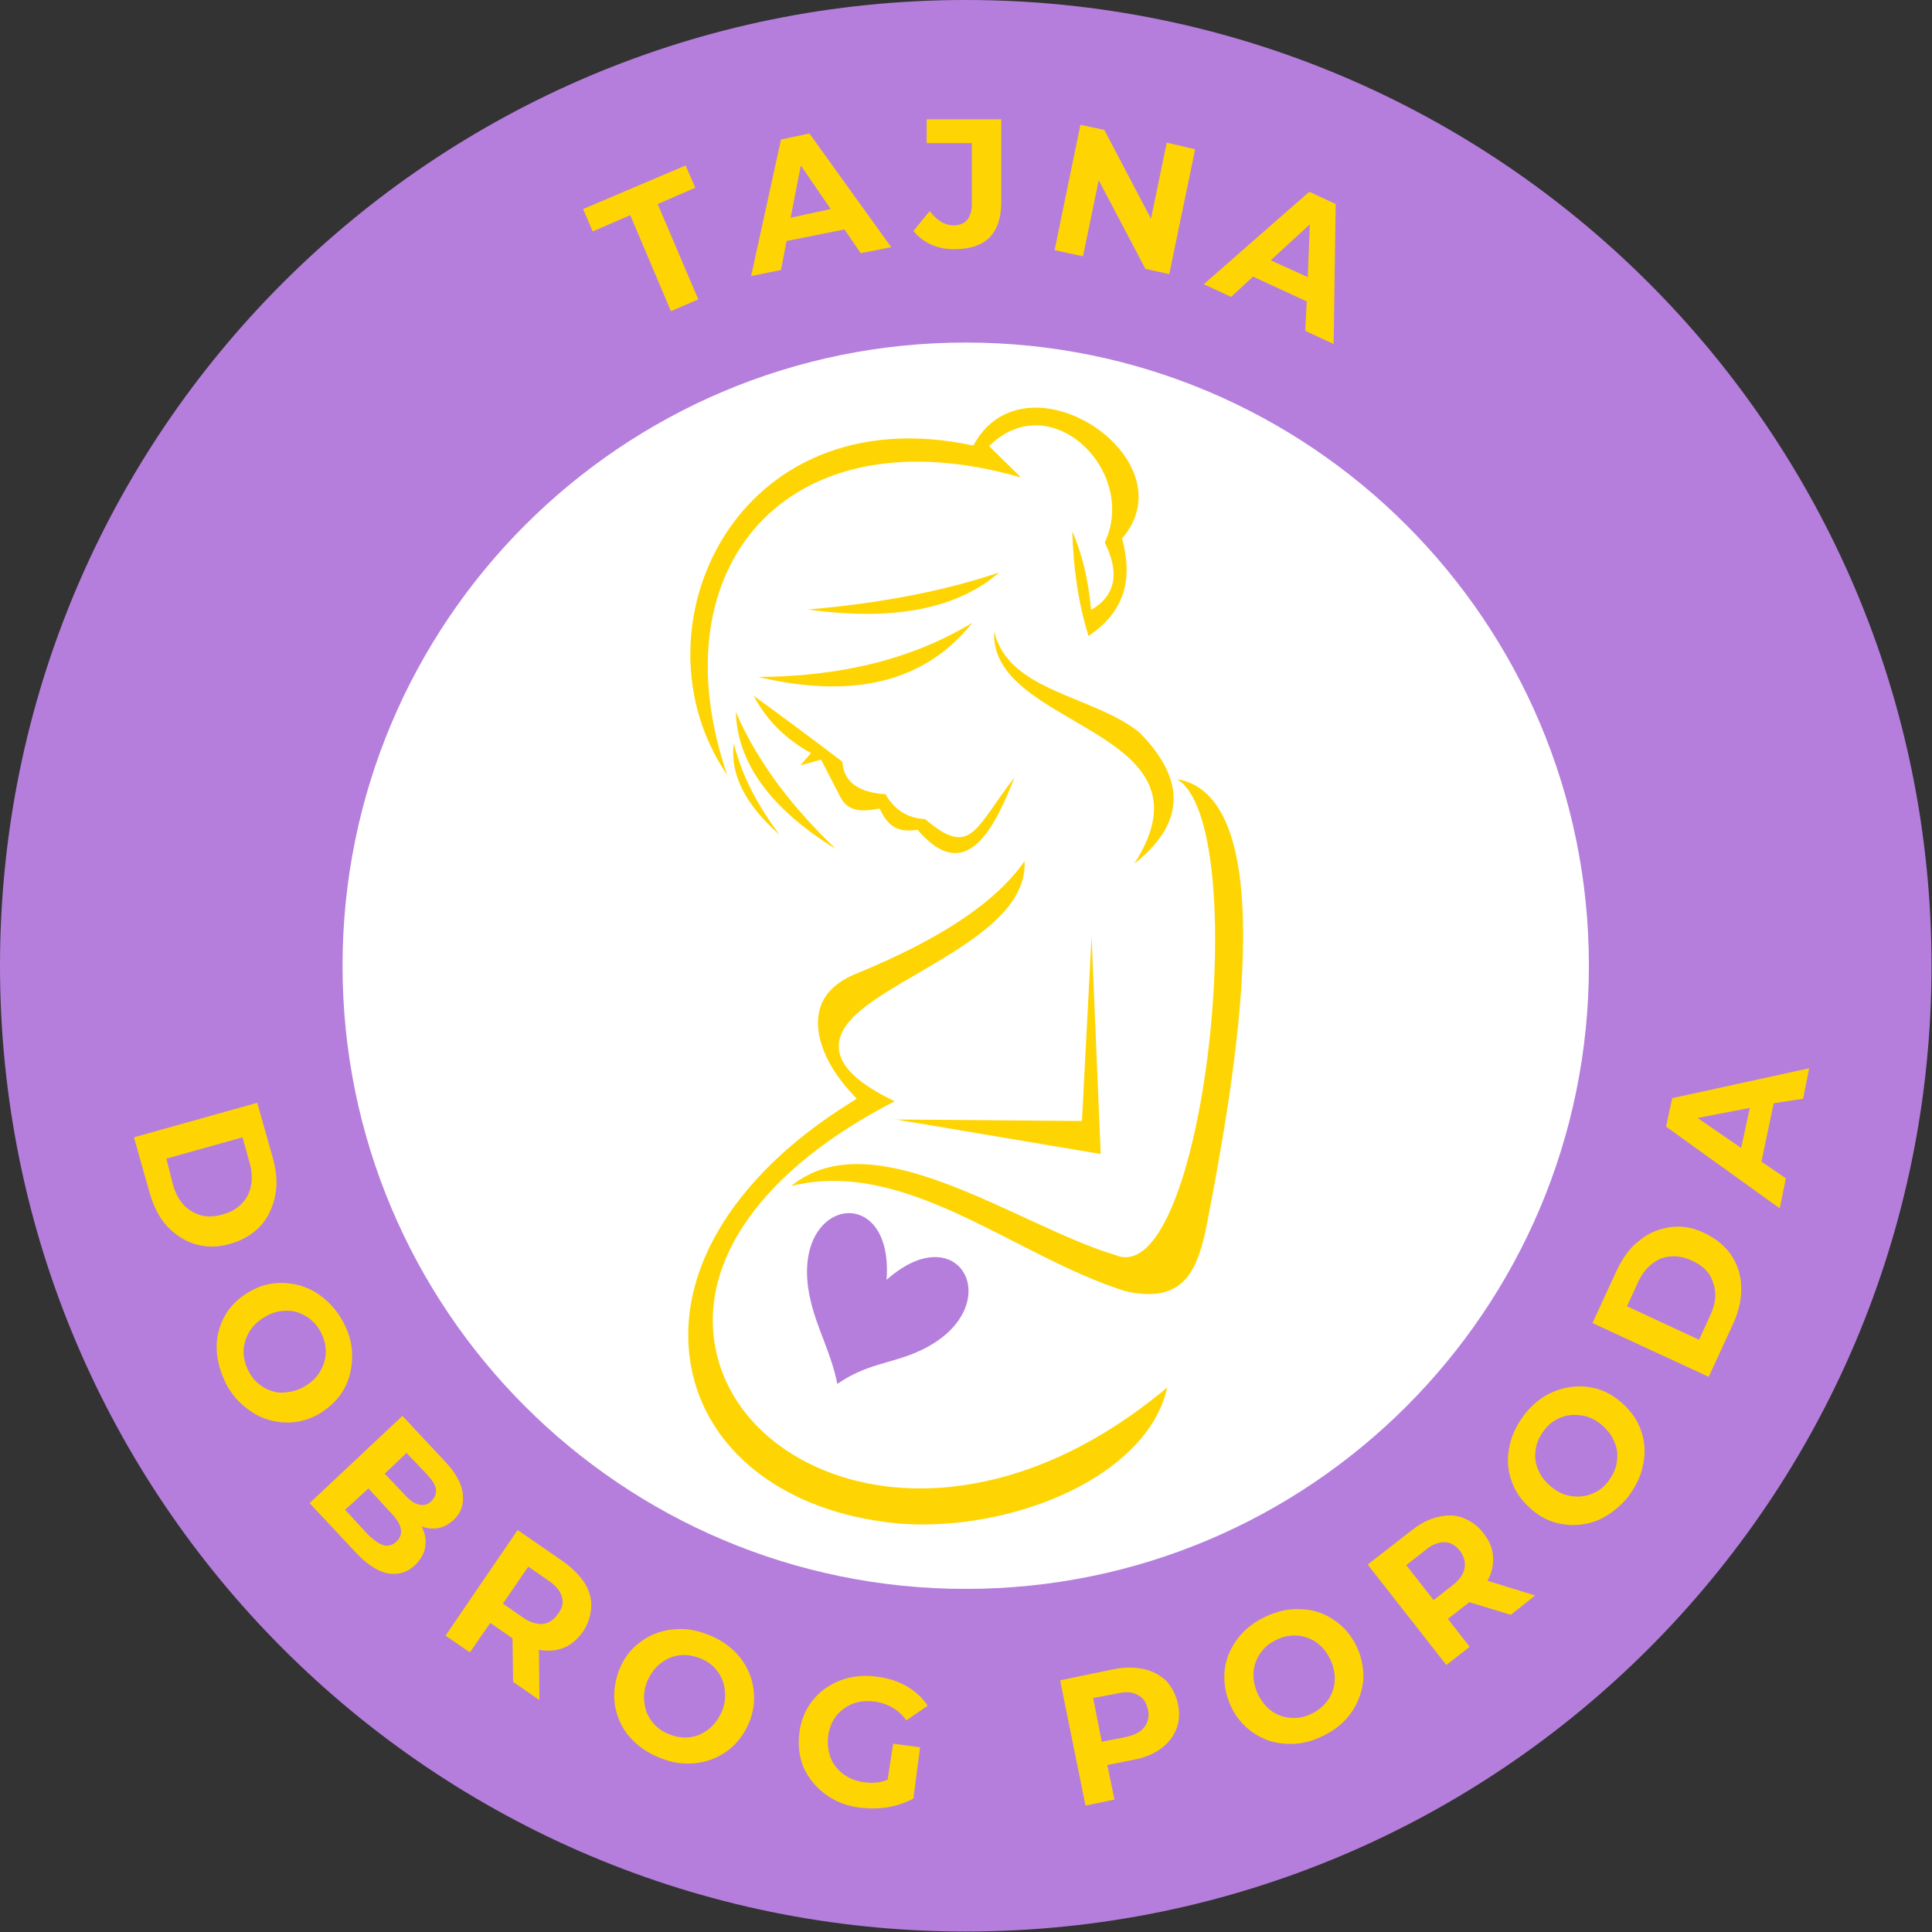<?xml version="1.0" encoding="UTF-8"?> <svg xmlns="http://www.w3.org/2000/svg" xmlns:xlink="http://www.w3.org/1999/xlink" width="80px" height="80px" viewBox="0 0 80 80" version="1.1"><rect x="0" y="0" width="80" height="80" fill="#333333" stroke="none"/><g id="surface1"><path style=" stroke:none;fill-rule:nonzero;fill:rgb(70.98%,49.412%,86.275%);fill-opacity:1;" d="M 79.98 39.988 C 79.98 62.074 62.074 79.98 39.988 79.98 C 17.902 79.98 0 62.074 0 39.988 C 0 17.902 17.902 0 39.988 0 C 62.074 0 79.98 17.902 79.98 39.988 Z M 79.98 39.988 "></path><path style=" stroke:none;fill-rule:nonzero;fill:rgb(99.608%,83.529%,1.176%);fill-opacity:1;" d="M 26.098 8.91 L 24.543 9.582 L 24.145 8.656 L 28.391 6.852 L 28.789 7.773 L 27.234 8.449 L 28.914 12.398 L 27.781 12.883 Z M 26.098 8.91 "></path><path style=" stroke:none;fill-rule:nonzero;fill:rgb(99.608%,83.529%,1.176%);fill-opacity:1;" d="M 34.969 9.5 L 32.57 9.98 L 32.34 11.18 L 31.102 11.43 L 32.34 5.777 L 33.516 5.527 L 36.902 10.234 L 35.641 10.484 Z M 34.398 8.656 L 33.16 6.852 L 32.738 9.016 Z M 34.398 8.656 "></path><path style=" stroke:none;fill-rule:nonzero;fill:rgb(99.608%,83.529%,1.176%);fill-opacity:1;" d="M 37.824 9.562 L 38.496 8.742 C 38.793 9.121 39.105 9.332 39.484 9.332 C 39.969 9.332 40.242 9.035 40.242 8.449 L 40.242 5.926 L 38.371 5.926 L 38.371 4.938 L 41.461 4.938 L 41.461 8.363 C 41.461 9.668 40.809 10.316 39.547 10.316 C 38.855 10.34 38.223 10.066 37.824 9.562 Z M 37.824 9.562 "></path><path style=" stroke:none;fill-rule:nonzero;fill:rgb(99.608%,83.529%,1.176%);fill-opacity:1;" d="M 49.488 6.18 L 48.418 11.348 L 47.43 11.137 L 45.496 7.461 L 44.844 10.613 L 43.668 10.359 L 44.738 5.168 L 45.727 5.379 L 47.66 9.059 L 48.312 5.906 Z M 49.488 6.18 "></path><path style=" stroke:none;fill-rule:nonzero;fill:rgb(99.608%,83.529%,1.176%);fill-opacity:1;" d="M 54.109 12.48 L 51.883 11.453 L 50.98 12.293 L 49.844 11.77 L 54.215 7.941 L 55.309 8.449 L 55.223 14.246 L 54.047 13.699 Z M 54.152 11.473 L 54.238 9.289 L 52.617 10.781 Z M 54.152 11.473 "></path><path style=" stroke:none;fill-rule:nonzero;fill:rgb(100%,100%,100%);fill-opacity:1;" d="M 65.793 39.988 C 65.793 54.242 54.242 65.793 39.988 65.793 C 25.738 65.793 14.184 54.242 14.184 39.988 C 14.184 25.738 25.738 14.184 39.988 14.184 C 54.242 14.184 65.793 25.738 65.793 39.988 Z M 65.793 39.988 "></path><path style=" stroke:none;fill-rule:nonzero;fill:rgb(99.608%,83.529%,1.176%);fill-opacity:1;" d="M 10.652 45.664 L 11.305 47.977 C 11.453 48.52 11.496 49.047 11.391 49.531 C 11.285 50.012 11.094 50.434 10.781 50.77 C 10.465 51.105 10.043 51.359 9.539 51.504 C 9.035 51.652 8.551 51.652 8.113 51.527 C 7.672 51.398 7.27 51.148 6.934 50.789 C 6.598 50.434 6.367 49.973 6.199 49.402 L 5.547 47.094 Z M 7.164 49.066 C 7.312 49.57 7.566 49.949 7.941 50.16 C 8.32 50.391 8.742 50.434 9.227 50.285 C 9.707 50.16 10.043 49.887 10.254 49.508 C 10.445 49.129 10.484 48.688 10.34 48.164 L 10.043 47.094 L 6.891 47.977 Z M 7.164 49.066 "></path><path style=" stroke:none;fill-rule:nonzero;fill:rgb(99.608%,83.529%,1.176%);fill-opacity:1;" d="M 8.973 55.875 C 8.953 55.371 9.078 54.91 9.309 54.488 C 9.539 54.07 9.898 53.734 10.34 53.48 C 10.781 53.227 11.262 53.102 11.746 53.125 C 12.23 53.145 12.691 53.27 13.113 53.543 C 13.531 53.816 13.891 54.176 14.164 54.656 C 14.438 55.141 14.582 55.625 14.582 56.129 C 14.582 56.633 14.48 57.094 14.246 57.516 C 14.016 57.934 13.66 58.273 13.219 58.543 C 12.777 58.797 12.293 58.922 11.809 58.902 C 11.328 58.883 10.863 58.754 10.445 58.48 C 10.023 58.207 9.668 57.852 9.395 57.367 C 9.141 56.863 8.992 56.379 8.973 55.875 Z M 10.926 57.453 C 11.18 57.598 11.453 57.684 11.746 57.664 C 12.039 57.641 12.336 57.578 12.609 57.41 C 12.902 57.242 13.113 57.031 13.262 56.781 C 13.406 56.527 13.492 56.254 13.492 55.961 C 13.492 55.664 13.406 55.395 13.262 55.121 C 13.113 54.848 12.902 54.637 12.648 54.488 C 12.398 54.344 12.125 54.258 11.832 54.277 C 11.535 54.277 11.242 54.363 10.969 54.531 C 10.676 54.699 10.465 54.91 10.316 55.16 C 10.172 55.414 10.086 55.688 10.086 55.98 C 10.086 56.273 10.172 56.547 10.316 56.82 C 10.465 57.094 10.676 57.305 10.926 57.453 Z M 10.926 57.453 "></path><path style=" stroke:none;fill-rule:nonzero;fill:rgb(99.608%,83.529%,1.176%);fill-opacity:1;" d="M 17.609 64.051 C 17.566 64.324 17.422 64.574 17.188 64.809 C 16.852 65.121 16.477 65.227 16.035 65.145 C 15.613 65.059 15.152 64.742 14.688 64.238 L 12.82 62.242 L 16.664 58.629 L 18.43 60.52 C 18.871 60.98 19.121 61.445 19.164 61.863 C 19.207 62.285 19.102 62.641 18.785 62.938 C 18.598 63.105 18.387 63.23 18.156 63.273 C 17.926 63.316 17.695 63.293 17.461 63.211 C 17.609 63.504 17.652 63.777 17.609 64.051 Z M 15.887 63.988 C 16.074 64.031 16.242 63.988 16.41 63.84 C 16.727 63.547 16.664 63.148 16.223 62.684 L 15.258 61.633 L 14.289 62.516 L 15.258 63.566 C 15.508 63.797 15.699 63.926 15.887 63.988 Z M 16.832 60.164 L 15.93 61.023 L 16.77 61.906 C 16.98 62.137 17.168 62.266 17.359 62.305 C 17.547 62.348 17.715 62.305 17.863 62.16 C 18.008 62.012 18.07 61.863 18.051 61.676 C 18.031 61.488 17.902 61.297 17.695 61.066 Z M 16.832 60.164 "></path><path style=" stroke:none;fill-rule:nonzero;fill:rgb(99.608%,83.529%,1.176%);fill-opacity:1;" d="M 21.246 69.641 L 21.223 67.855 L 21.184 67.812 L 20.301 67.203 L 19.457 68.422 L 18.449 67.727 L 21.434 63.355 L 23.324 64.66 C 23.703 64.934 23.996 65.227 24.207 65.543 C 24.398 65.859 24.504 66.195 24.48 66.551 C 24.461 66.91 24.355 67.223 24.145 67.559 C 23.914 67.875 23.66 68.105 23.348 68.23 C 23.031 68.359 22.695 68.379 22.316 68.316 L 22.336 70.398 Z M 23.262 66.109 C 23.199 65.879 23.012 65.648 22.695 65.438 L 21.875 64.871 L 20.824 66.402 L 21.645 66.973 C 21.938 67.18 22.234 67.266 22.465 67.246 C 22.715 67.223 22.926 67.078 23.094 66.844 C 23.285 66.594 23.348 66.363 23.262 66.109 Z M 23.262 66.109 "></path><path style=" stroke:none;fill-rule:nonzero;fill:rgb(99.608%,83.529%,1.176%);fill-opacity:1;" d="M 26.078 71.93 C 25.742 71.551 25.555 71.109 25.469 70.648 C 25.387 70.164 25.449 69.684 25.617 69.199 C 25.805 68.715 26.078 68.316 26.477 68.023 C 26.855 67.727 27.297 67.539 27.801 67.477 C 28.305 67.414 28.809 67.477 29.312 67.688 C 29.82 67.875 30.238 68.168 30.574 68.547 C 30.891 68.926 31.102 69.348 31.184 69.828 C 31.27 70.312 31.227 70.797 31.039 71.277 C 30.848 71.762 30.555 72.16 30.176 72.457 C 29.797 72.75 29.355 72.938 28.852 73.004 C 28.348 73.066 27.844 73.004 27.34 72.793 C 26.836 72.602 26.414 72.309 26.078 71.93 Z M 28.602 71.93 C 28.895 71.887 29.145 71.762 29.379 71.574 C 29.609 71.383 29.777 71.133 29.902 70.84 C 30.027 70.523 30.051 70.23 30.008 69.934 C 29.965 69.641 29.859 69.387 29.672 69.156 C 29.484 68.926 29.25 68.758 28.957 68.652 C 28.664 68.547 28.367 68.504 28.094 68.547 C 27.801 68.59 27.551 68.715 27.316 68.906 C 27.086 69.094 26.918 69.348 26.793 69.641 C 26.668 69.957 26.645 70.25 26.688 70.543 C 26.73 70.84 26.836 71.09 27.023 71.32 C 27.215 71.551 27.445 71.719 27.738 71.824 C 28.012 71.93 28.305 71.973 28.602 71.93 Z M 28.602 71.93 "></path><path style=" stroke:none;fill-rule:nonzero;fill:rgb(99.608%,83.529%,1.176%);fill-opacity:1;" d="M 36.984 72.203 L 38.098 72.352 L 37.824 74.473 C 37.512 74.641 37.152 74.766 36.773 74.832 C 36.375 74.895 35.996 74.895 35.617 74.852 C 35.07 74.789 34.59 74.598 34.191 74.305 C 33.789 74.012 33.496 73.652 33.285 73.211 C 33.098 72.77 33.035 72.289 33.098 71.762 C 33.16 71.238 33.348 70.797 33.645 70.418 C 33.938 70.039 34.336 69.766 34.801 69.578 C 35.262 69.41 35.785 69.348 36.332 69.43 C 36.797 69.492 37.195 69.617 37.551 69.828 C 37.91 70.039 38.184 70.293 38.414 70.629 L 37.531 71.238 C 37.215 70.797 36.773 70.543 36.25 70.461 C 35.914 70.418 35.598 70.438 35.324 70.543 C 35.051 70.648 34.82 70.816 34.633 71.047 C 34.441 71.277 34.336 71.574 34.293 71.887 C 34.254 72.203 34.293 72.52 34.398 72.793 C 34.504 73.066 34.695 73.297 34.926 73.465 C 35.156 73.633 35.449 73.758 35.785 73.801 C 36.145 73.844 36.461 73.82 36.754 73.695 Z M 36.984 72.203 "></path><path style=" stroke:none;fill-rule:nonzero;fill:rgb(99.608%,83.529%,1.176%);fill-opacity:1;" d="M 47.367 69.113 C 47.742 69.199 48.039 69.367 48.289 69.598 C 48.52 69.852 48.688 70.164 48.773 70.543 C 48.855 70.922 48.836 71.277 48.711 71.594 C 48.586 71.91 48.375 72.184 48.059 72.414 C 47.742 72.645 47.367 72.793 46.902 72.875 L 45.852 73.086 L 46.148 74.516 L 44.949 74.766 L 43.898 69.578 L 46.148 69.113 C 46.566 69.031 46.988 69.031 47.367 69.113 Z M 47.387 71.512 C 47.535 71.32 47.598 71.07 47.535 70.797 C 47.469 70.5 47.344 70.293 47.113 70.188 C 46.902 70.059 46.609 70.039 46.25 70.125 L 45.266 70.312 L 45.621 72.121 L 46.609 71.93 C 46.965 71.848 47.238 71.719 47.387 71.512 Z M 47.387 71.512 "></path><path style=" stroke:none;fill-rule:nonzero;fill:rgb(99.608%,83.529%,1.176%);fill-opacity:1;" d="M 53.227 72.203 C 52.723 72.184 52.281 72.016 51.883 71.742 C 51.484 71.469 51.168 71.09 50.957 70.629 C 50.75 70.164 50.664 69.684 50.707 69.199 C 50.75 68.715 50.938 68.273 51.23 67.875 C 51.527 67.477 51.926 67.16 52.43 66.93 C 52.934 66.699 53.418 66.594 53.922 66.637 C 54.426 66.656 54.867 66.824 55.266 67.098 C 55.664 67.371 55.98 67.75 56.191 68.211 C 56.402 68.672 56.484 69.156 56.445 69.641 C 56.379 70.125 56.211 70.566 55.918 70.965 C 55.625 71.363 55.223 71.68 54.719 71.91 C 54.238 72.141 53.734 72.246 53.227 72.203 Z M 54.973 70.418 C 55.141 70.188 55.246 69.914 55.266 69.617 C 55.289 69.324 55.223 69.031 55.098 68.738 C 54.953 68.441 54.785 68.211 54.531 68.023 C 54.301 67.855 54.027 67.75 53.734 67.727 C 53.438 67.707 53.164 67.75 52.871 67.895 C 52.578 68.023 52.367 68.211 52.199 68.441 C 52.031 68.672 51.926 68.945 51.906 69.242 C 51.883 69.535 51.945 69.828 52.074 70.125 C 52.219 70.418 52.387 70.648 52.641 70.84 C 52.871 71.008 53.145 71.109 53.438 71.133 C 53.734 71.152 54.004 71.109 54.301 70.965 C 54.574 70.84 54.805 70.648 54.973 70.418 Z M 54.973 70.418 "></path><path style=" stroke:none;fill-rule:nonzero;fill:rgb(99.608%,83.529%,1.176%);fill-opacity:1;" d="M 62.559 66.867 L 60.836 66.34 L 60.793 66.383 L 59.953 67.035 L 60.855 68.191 L 59.891 68.945 L 56.633 64.785 L 58.441 63.379 C 58.816 63.082 59.176 62.895 59.555 62.812 C 59.934 62.727 60.27 62.727 60.582 62.852 C 60.898 62.98 61.191 63.168 61.422 63.484 C 61.676 63.797 61.801 64.113 61.824 64.449 C 61.844 64.785 61.781 65.121 61.594 65.457 L 63.566 66.066 Z M 59.805 63.859 C 59.555 63.859 59.281 63.965 59.008 64.199 L 58.23 64.809 L 59.363 66.258 L 60.141 65.648 C 60.438 65.418 60.605 65.184 60.645 64.934 C 60.688 64.68 60.625 64.449 60.457 64.219 C 60.27 63.988 60.059 63.859 59.805 63.859 Z M 59.805 63.859 "></path><path style=" stroke:none;fill-rule:nonzero;fill:rgb(99.608%,83.529%,1.176%);fill-opacity:1;" d="M 66.195 62.938 C 65.73 63.125 65.27 63.188 64.785 63.125 C 64.301 63.062 63.859 62.875 63.461 62.539 C 63.062 62.203 62.77 61.824 62.602 61.359 C 62.434 60.898 62.391 60.438 62.496 59.934 C 62.578 59.449 62.812 58.984 63.148 58.543 C 63.484 58.125 63.883 57.809 64.344 57.621 C 64.809 57.43 65.27 57.367 65.754 57.43 C 66.234 57.492 66.676 57.684 67.078 58.02 C 67.477 58.355 67.77 58.734 67.938 59.195 C 68.105 59.66 68.148 60.121 68.043 60.625 C 67.961 61.109 67.727 61.57 67.391 62.012 C 67.055 62.41 66.656 62.727 66.195 62.938 Z M 66.949 60.543 C 66.992 60.246 66.973 59.973 66.844 59.699 C 66.738 59.426 66.551 59.195 66.301 58.984 C 66.047 58.777 65.773 58.648 65.48 58.609 C 65.184 58.566 64.91 58.586 64.641 58.691 C 64.367 58.797 64.133 58.965 63.945 59.219 C 63.758 59.469 63.629 59.723 63.59 60.016 C 63.547 60.309 63.566 60.582 63.691 60.855 C 63.797 61.129 63.988 61.359 64.238 61.57 C 64.492 61.781 64.766 61.906 65.059 61.949 C 65.352 61.992 65.625 61.969 65.898 61.863 C 66.172 61.762 66.402 61.594 66.594 61.34 C 66.781 61.086 66.91 60.836 66.949 60.543 Z M 66.949 60.543 "></path><path style=" stroke:none;fill-rule:nonzero;fill:rgb(99.608%,83.529%,1.176%);fill-opacity:1;" d="M 65.941 54.785 L 66.949 52.598 C 67.203 52.074 67.496 51.652 67.895 51.359 C 68.273 51.043 68.715 50.875 69.18 50.812 C 69.641 50.75 70.125 50.832 70.586 51.062 C 71.07 51.297 71.426 51.59 71.699 51.988 C 71.953 52.387 72.098 52.828 72.098 53.312 C 72.121 53.797 71.992 54.32 71.762 54.824 L 70.754 57.012 Z M 70.816 54.469 C 71.047 53.984 71.09 53.543 70.941 53.125 C 70.816 52.703 70.523 52.41 70.059 52.199 C 69.598 51.988 69.18 51.969 68.777 52.113 C 68.379 52.281 68.062 52.598 67.832 53.082 L 67.371 54.09 L 70.355 55.477 Z M 70.816 54.469 "></path><path style=" stroke:none;fill-rule:nonzero;fill:rgb(99.608%,83.529%,1.176%);fill-opacity:1;" d="M 73.445 45.684 L 72.938 48.102 L 73.949 48.793 L 73.695 50.035 L 68.988 46.652 L 69.242 45.473 L 74.914 44.234 L 74.664 45.496 Z M 72.457 45.875 L 70.293 46.293 L 72.098 47.535 Z M 72.457 45.875 "></path><path style=" stroke:none;fill-rule:evenodd;fill:rgb(99.608%,83.529%,1.176%);fill-opacity:1;" d="M 41.168 26.141 C 41.734 28.641 45.266 28.789 47.176 30.324 C 49.234 32.402 48.961 34.191 46.965 35.766 C 50.602 30.133 40.934 30.195 41.168 26.141 Z M 41.168 26.141 "></path><path style=" stroke:none;fill-rule:evenodd;fill:rgb(99.608%,83.529%,1.176%);fill-opacity:1;" d="M 48.73 32.258 C 53.207 33.012 51.125 44.719 49.992 50.602 C 49.613 52.578 49.047 54.027 46.586 53.461 C 41.984 52.008 37.531 47.934 32.762 49.109 C 36.188 46.316 42.113 50.75 46.188 51.969 C 49.887 53.523 51.926 34.125 48.73 32.258 Z M 48.73 32.258 "></path><path style=" stroke:none;fill-rule:evenodd;fill:rgb(99.608%,83.529%,1.176%);fill-opacity:1;" d="M 45.199 38.77 L 45.578 47.785 L 37.09 46.355 L 44.801 46.418 Z M 45.199 38.77 "></path><path style=" stroke:none;fill-rule:evenodd;fill:rgb(99.608%,83.529%,1.176%);fill-opacity:1;" d="M 48.332 57.453 C 47.574 60.879 42.68 63.125 38.184 63.125 C 37.762 63.125 37.363 63.105 36.984 63.062 C 32.633 62.602 29.461 60.246 28.684 56.906 C 27.781 52.996 30.195 48.793 35.176 45.684 L 35.473 45.496 L 35.242 45.242 C 34.191 44.109 33.707 42.848 33.918 41.902 C 34.062 41.188 34.609 40.641 35.535 40.285 C 38.98 38.855 41.207 37.383 42.426 35.66 C 42.531 37.68 40.117 39.066 37.973 40.324 C 36.207 41.355 34.672 42.238 34.734 43.395 C 34.777 44.148 35.512 44.863 37.047 45.602 C 31.562 48.418 28.809 52.281 29.672 56.043 C 30.051 57.684 31.102 59.09 32.594 60.078 C 34.086 61.066 35.996 61.633 38.098 61.633 C 40.492 61.633 44.215 60.898 48.332 57.453 Z M 48.332 57.453 "></path><path style=" stroke:none;fill-rule:evenodd;fill:rgb(99.608%,83.529%,1.176%);fill-opacity:1;" d="M 34.609 35.156 C 32.906 33.516 31.438 31.711 30.469 29.484 C 30.535 31.562 31.855 33.453 34.609 35.156 Z M 34.609 35.156 "></path><path style=" stroke:none;fill-rule:evenodd;fill:rgb(99.608%,83.529%,1.176%);fill-opacity:1;" d="M 38.309 33.918 C 37.551 33.875 37.027 33.516 36.668 32.887 C 35.66 32.824 34.926 32.445 34.883 31.543 C 33.75 30.68 32.508 29.754 31.207 28.809 C 31.773 29.883 32.594 30.637 33.582 31.184 L 33.141 31.688 L 34 31.457 L 34.801 33.012 C 35.113 33.621 35.723 33.621 36.418 33.477 C 36.73 34.105 37.047 34.504 37.992 34.359 C 39.988 36.691 41.168 34.336 42.008 32.191 C 40.367 34.293 40.219 35.555 38.309 33.918 Z M 38.309 33.918 "></path><path style=" stroke:none;fill-rule:evenodd;fill:rgb(99.608%,83.529%,1.176%);fill-opacity:1;" d="M 32.277 34.566 C 31.438 33.434 30.742 32.215 30.387 30.785 C 30.219 32.023 30.828 33.285 32.277 34.566 Z M 32.277 34.566 "></path><path style=" stroke:none;fill-rule:evenodd;fill:rgb(99.608%,83.529%,1.176%);fill-opacity:1;" d="M 33.453 25.238 C 36.941 25.723 39.609 25.238 41.375 23.703 C 39.086 24.48 36.418 24.984 33.453 25.238 Z M 33.453 25.238 "></path><path style=" stroke:none;fill-rule:evenodd;fill:rgb(99.608%,83.529%,1.176%);fill-opacity:1;" d="M 40.262 25.785 C 37.887 27.234 34.945 28.012 31.395 28.031 C 35.242 28.938 38.266 28.305 40.262 25.785 Z M 40.262 25.785 "></path><path style=" stroke:none;fill-rule:evenodd;fill:rgb(99.608%,83.529%,1.176%);fill-opacity:1;" d="M 42.281 19.773 L 40.957 18.473 C 43.5 15.949 47.133 19.5 45.746 22.465 C 46.336 23.66 46.25 24.629 45.18 25.258 C 45.074 24.062 44.824 22.969 44.402 22 C 44.445 23.555 44.656 25.008 45.074 26.332 C 46.629 25.301 46.902 23.895 46.461 22.297 C 49.32 18.996 42.449 14.438 40.305 18.449 C 30.406 16.328 26.016 26.141 30.113 32.09 C 27.148 23.473 32.613 16.98 42.281 19.773 Z M 42.281 19.773 "></path><path style=" stroke:none;fill-rule:evenodd;fill:rgb(70.98%,49.412%,86.275%);fill-opacity:1;" d="M 36.711 52.996 C 39.801 50.246 41.816 54.215 38.078 55.938 C 36.879 56.484 35.914 56.445 34.672 57.305 C 34.422 56.043 33.852 55.055 33.582 53.922 C 32.508 49.613 37.027 48.793 36.711 52.996 Z M 36.711 52.996 "></path></g></svg> 